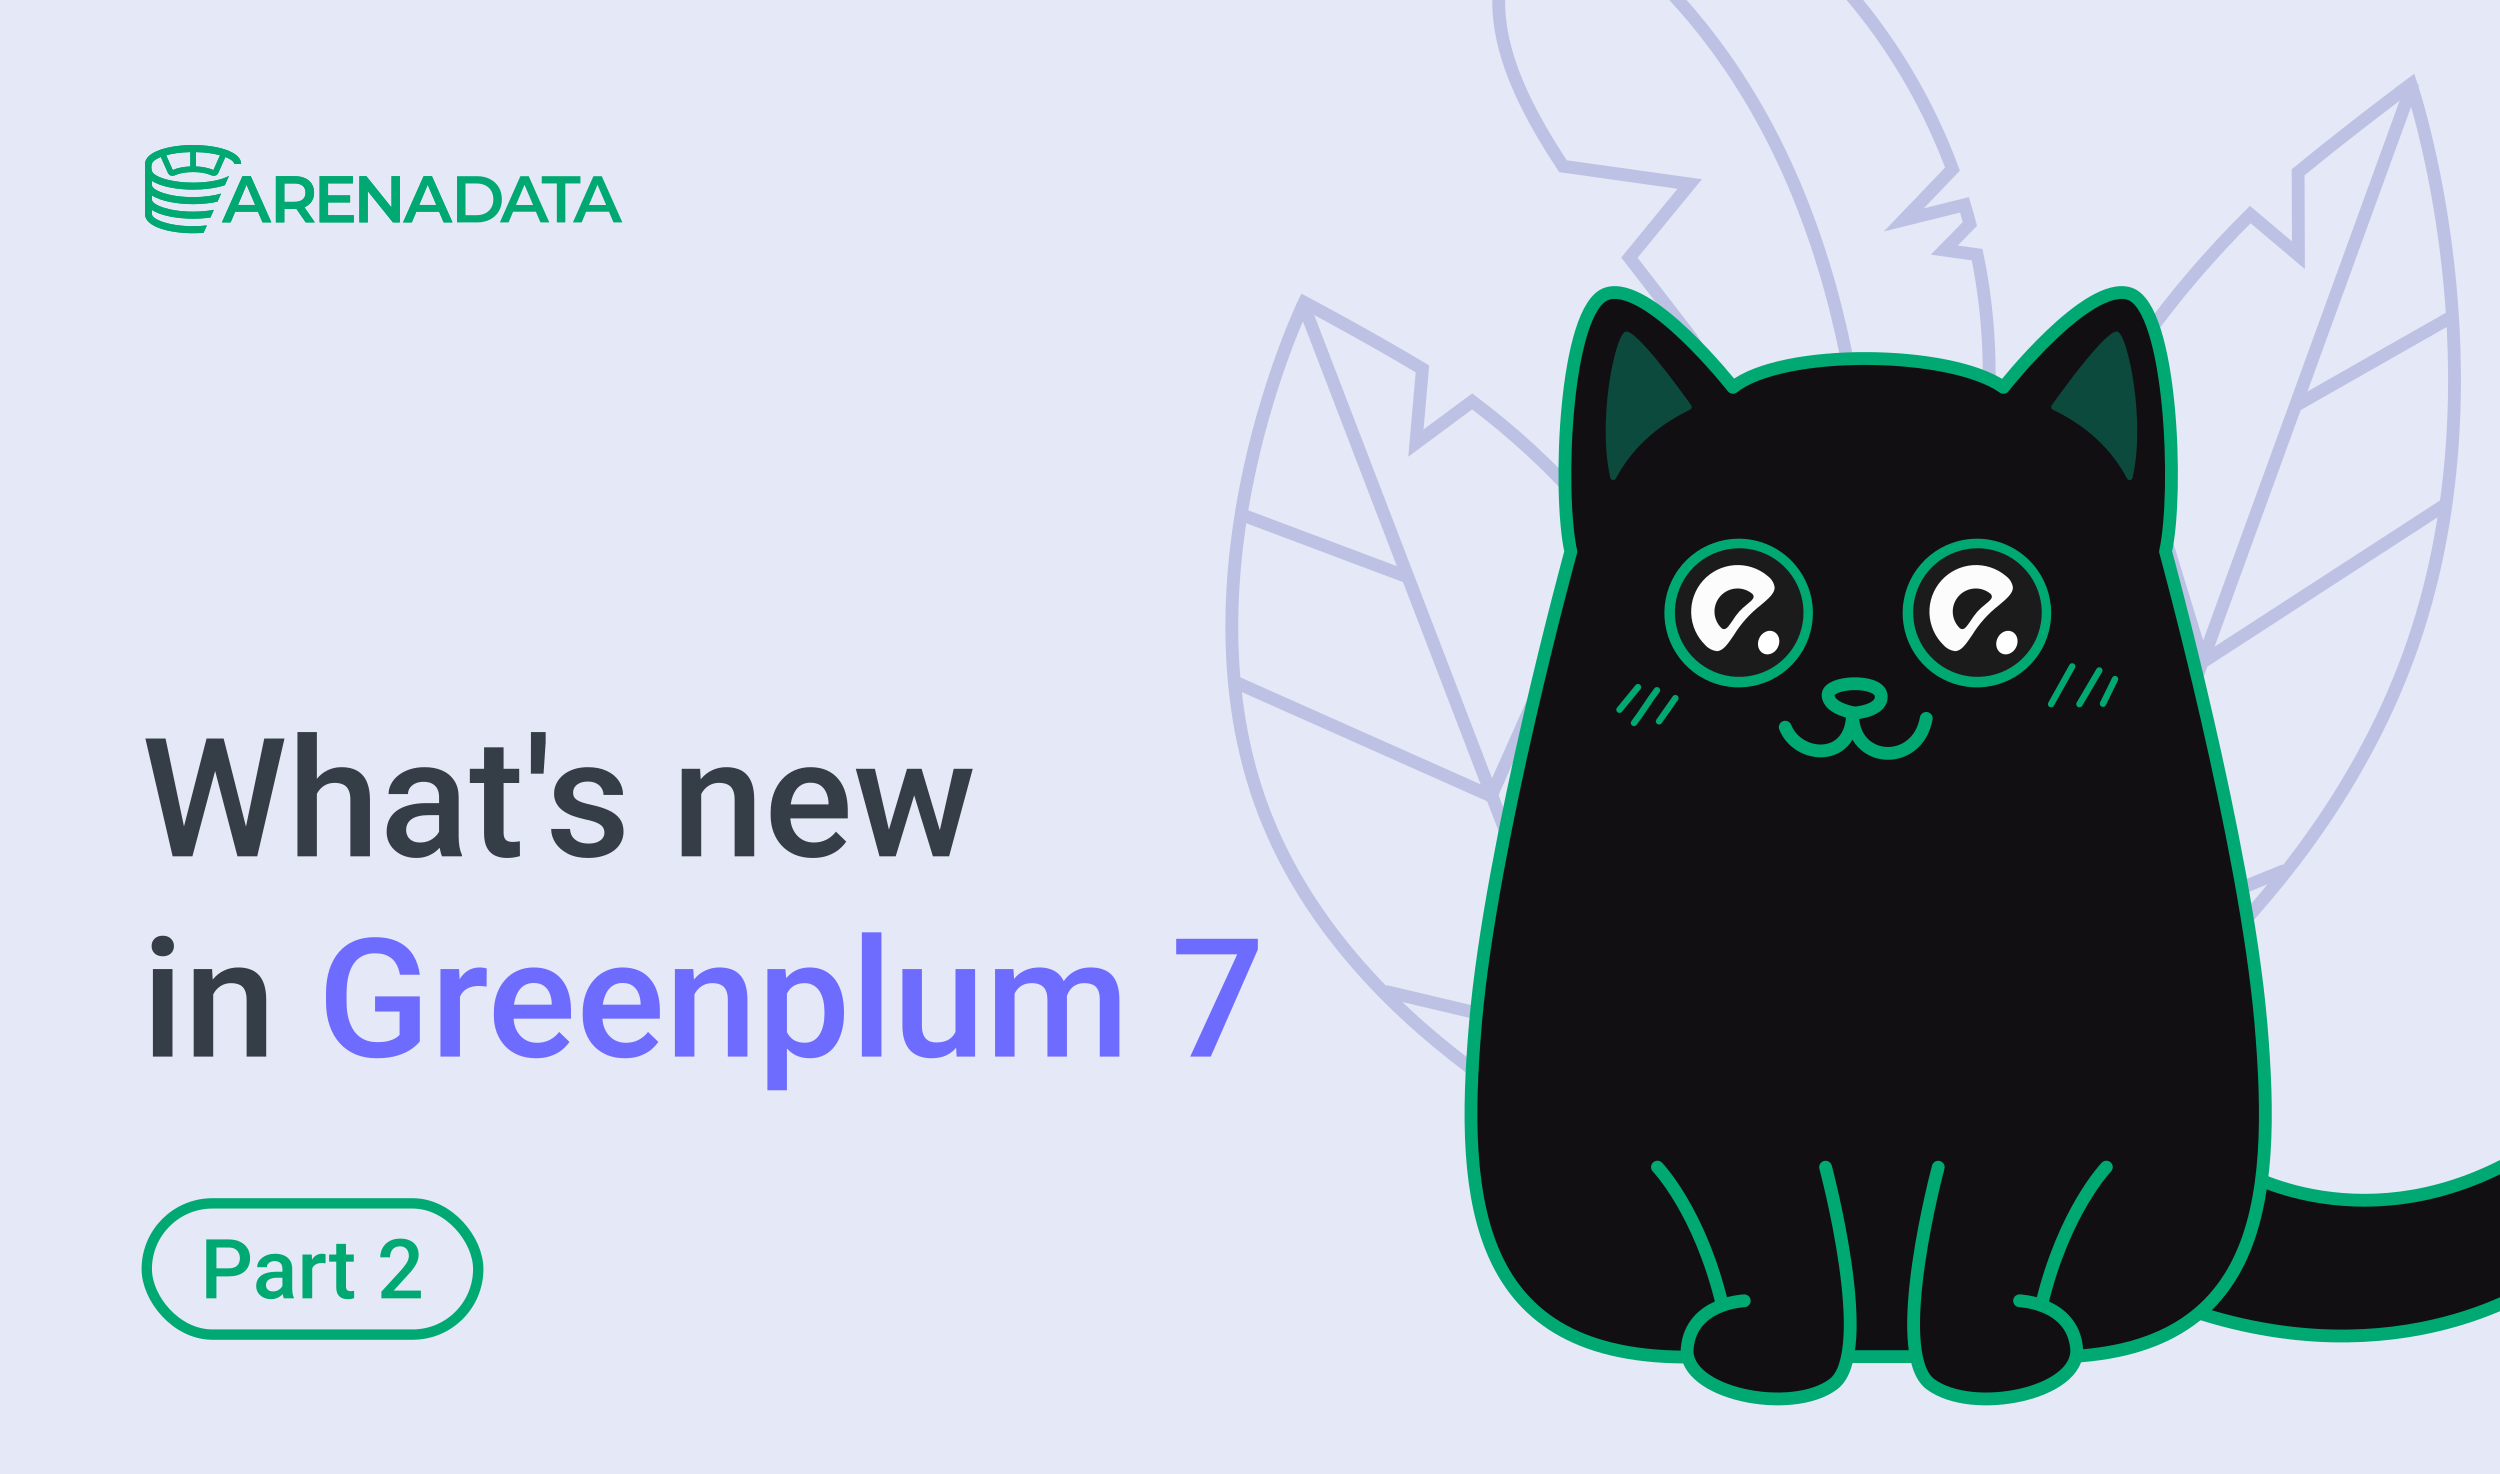 <svg width="724" height="427" viewBox="0 0 724 427" fill="none" xmlns="http://www.w3.org/2000/svg">
<rect x="0" y="0" width="724" height="427" fill="#333333" stroke="none"/>
<g clip-path="url(#clip0_1735_244478)">
<rect width="724" height="427" fill="#E5E8F6"/>
<path d="M591.818 316.696C591.818 316.696 563.038 232.113 592.419 151.39C606.119 113.752 630.043 83.598 651.679 62.132L665.62 73.922L665.535 49.91C680.325 37.713 698.215 24.372 698.215 24.372C698.215 24.372 726.994 108.955 697.613 189.678C668.233 270.401 591.818 316.696 591.818 316.696Z" fill="#E5E8F6" stroke="#BDC1E3" stroke-width="3.713" stroke-miterlimit="10"/>
<path d="M698.792 24L593.335 313.742" stroke="#BDC1E3" stroke-width="3.713" stroke-miterlimit="10"/>
<path d="M708.742 145.766L637.988 191.663L613.288 111.023" stroke="#BDC1E3" stroke-width="3.713" stroke-miterlimit="10"/>
<path d="M595.212 141.294L622.431 230.162" stroke="#BDC1E3" stroke-width="3.713" stroke-miterlimit="10"/>
<path d="M661.675 252.047L607.809 273.969L578.918 224.85" stroke="#BDC1E3" stroke-width="3.713" stroke-miterlimit="10"/>
<path d="M709.283 92.156L664.768 117.481" stroke="#BDC1E3" stroke-width="3.713" stroke-miterlimit="10"/>
<path d="M473.552 337.239C473.552 337.239 511.646 258.492 485.182 189.551C472.843 157.406 448.647 133.068 426.334 116.245L410.052 128.307L411.931 106.835C396.495 97.549 377.717 87.579 377.717 87.579C377.717 87.579 339.622 166.326 366.087 235.267C392.551 304.209 473.552 337.239 473.552 337.239Z" fill="#E5E8F6" stroke="#BDC1E3" stroke-width="3.713" stroke-miterlimit="10"/>
<path d="M377.106 87.312L472.095 334.767" stroke="#BDC1E3" stroke-width="3.713" stroke-miterlimit="10"/>
<path d="M357.054 197.242L431.83 230.535L465.122 155.759" stroke="#BDC1E3" stroke-width="3.713" stroke-miterlimit="10"/>
<path d="M482.847 180.829L446.158 263.235" stroke="#BDC1E3" stroke-width="3.713" stroke-miterlimit="10"/>
<path d="M401.162 287.094L459.057 300.802L494.638 253.742" stroke="#BDC1E3" stroke-width="3.713" stroke-miterlimit="10"/>
<path d="M360.444 149.375L407.753 167.147" stroke="#BDC1E3" stroke-width="3.713" stroke-miterlimit="10"/>
<path d="M572.576 73.758L563.062 72.421L570.48 64.856C569.991 62.988 569.464 61.139 568.915 59.31L551.346 63.677L565.443 48.968C539.66 -20.333 473.942 -58.872 447.904 -31.44C424.958 -7.255 433.228 18.746 452.642 48.135L489.338 53.292L471.869 74.615C477.081 81.398 482.536 88.361 488.041 95.52C526.505 145.528 510.348 292.22 510.348 292.22L538.339 296.154C538.339 296.154 564.829 236.527 575.315 123.837C576.893 107.1 575.97 90.222 572.576 73.758Z" fill="#E5E8F6" stroke="#BDC1E3" stroke-width="3.713" stroke-miterlimit="10"/>
<path d="M526.969 294.548C526.969 294.548 591.632 56.373 447.903 -31.438" stroke="#BDC1E3" stroke-width="3.713" stroke-miterlimit="10"/>
<path d="M649.877 339.463C649.877 339.463 689.156 362.641 736.413 330.758V371.033C736.413 371.033 695.456 400.831 632.454 378.794L649.877 339.463Z" fill="#110F12" stroke="#00A872" stroke-width="3.713" stroke-linecap="round" stroke-linejoin="round"/>
<path d="M654.762 296.431C650.272 244.141 627.141 159.737 627.141 159.737C630.938 142.418 628.868 89.182 616.784 85.089C604.7 80.996 580.189 112.177 580.189 112.177C564.772 101.279 516.104 100.806 501.862 112.177C501.862 112.177 477.351 80.996 465.267 85.089C453.183 89.182 451.113 142.412 454.91 159.737C454.91 159.737 431.779 244.147 427.288 296.431C422.798 348.714 426.675 395.715 493.998 392.88H588.052C655.372 395.715 659.249 348.714 654.762 296.431Z" fill="#110F12" stroke="#00A872" stroke-width="3.713" stroke-linecap="round" stroke-linejoin="round"/>
<path d="M537.119 206.494C537.119 206.494 529.532 205.357 529.415 201.305C529.298 197.254 543.997 196.573 544.754 201.258C545.511 205.944 537.119 206.494 537.119 206.494Z" stroke="#00A872" stroke-width="3.713" stroke-linecap="round" stroke-linejoin="round"/>
<path d="M517 210.596C520.713 219.878 536.26 220.806 536.492 206.883C536.492 221.27 555.288 222.198 557.841 208.043" stroke="#00A872" stroke-width="3.713" stroke-linecap="round" stroke-linejoin="round"/>
<path d="M480 338C480 338 492.304 350.745 498.806 378.031" stroke="#00A872" stroke-width="3.713" stroke-linecap="round" stroke-linejoin="round"/>
<path d="M505.134 376.712C505.134 376.712 489.842 377.239 488.613 390.436C487.383 403.633 518.842 409.969 530.969 400.833C543.095 391.697 528.684 338.016 528.684 338.016" fill="#110F12"/>
<path d="M505.134 376.712C505.134 376.712 489.842 377.239 488.613 390.436C487.383 403.633 518.842 409.969 530.969 400.833C543.095 391.697 528.684 338.016 528.684 338.016" stroke="#00A872" stroke-width="3.713" stroke-linecap="round" stroke-linejoin="round"/>
<path d="M610 338C610 338 597.696 350.745 591.194 378.031Z" fill="#110F12"/>
<path d="M610 338C610 338 597.696 350.745 591.194 378.031" stroke="#00A872" stroke-width="3.713" stroke-linecap="round" stroke-linejoin="round"/>
<path d="M584.866 376.712C584.866 376.712 600.158 377.239 601.387 390.436C602.617 403.633 571.158 409.969 559.031 400.833C546.905 391.697 561.316 338.016 561.316 338.016" fill="#110F12"/>
<path d="M584.866 376.712C584.866 376.712 600.158 377.239 601.387 390.436C602.617 403.633 571.158 409.969 559.031 400.833C546.905 391.697 561.316 338.016 561.316 338.016" stroke="#00A872" stroke-width="3.713" stroke-linecap="round" stroke-linejoin="round"/>
<path d="M503.522 156C498.545 155.997 493.722 157.722 489.873 160.881C486.025 164.039 483.389 168.436 482.416 173.322C481.442 178.208 482.191 183.281 484.534 187.676C486.878 192.071 490.671 195.517 495.267 197.426C499.864 199.335 504.98 199.59 509.742 198.146C514.505 196.702 518.621 193.65 521.388 189.508C524.155 185.367 525.402 180.394 524.917 175.435C524.432 170.477 522.244 165.84 518.727 162.315C516.731 160.315 514.361 158.727 511.752 157.643C509.143 156.56 506.346 156.001 503.522 156Z" fill="#00A872"/>
<path d="M503.698 158.781C499.389 158.775 495.211 160.263 491.876 162.992C488.542 165.721 486.256 169.522 485.41 173.747C484.564 177.972 485.21 182.36 487.237 186.163C489.263 189.965 492.546 192.947 496.525 194.6C500.505 196.254 504.934 196.476 509.059 195.229C513.183 193.982 516.748 191.343 519.145 187.762C521.542 184.181 522.623 179.88 522.204 175.591C521.784 171.303 519.891 167.292 516.846 164.244C513.36 160.752 508.631 158.788 503.698 158.781Z" fill="#1B1B1B"/>
<path d="M513.287 168.299C512.938 167.716 512.47 167.213 511.914 166.823H511.941C509.265 164.563 505.817 163.433 502.325 163.672C498.832 163.911 495.57 165.501 493.227 168.105C490.884 170.709 489.645 174.123 489.77 177.625C489.896 181.128 491.378 184.444 493.901 186.872C494.75 187.818 495.913 188.421 497.174 188.569C498.993 188.569 500.347 186.53 502.112 183.951C504.155 180.618 506.784 177.684 509.874 175.291C512.145 173.38 513.894 171.884 513.944 170.207C513.863 169.531 513.639 168.881 513.287 168.299ZM506.075 174.922C505.205 175.596 504.39 176.338 503.64 177.143C502.913 177.995 502.25 178.899 501.656 179.849C500.752 181.14 500.109 182.197 499.271 182.197C498.967 182.187 498.679 182.057 498.471 181.835C497.262 180.625 496.563 178.997 496.517 177.287C496.471 175.576 497.082 173.913 498.224 172.64C499.366 171.367 500.952 170.582 502.656 170.445C504.36 170.308 506.051 170.83 507.381 171.904C507.522 172.009 507.637 172.145 507.717 172.301C507.797 172.458 507.841 172.63 507.844 172.806C507.844 173.477 507.083 174.091 506.065 174.916L506.075 174.922Z" fill="#FCFCFD"/>
<ellipse cx="512.198" cy="186.096" rx="3.5" ry="3" transform="rotate(-65 512.198 186.096)" fill="white"/>
<path d="M572.522 156C567.545 155.997 562.722 157.722 558.873 160.881C555.025 164.039 552.389 168.436 551.416 173.322C550.442 178.208 551.191 183.281 553.534 187.676C555.878 192.071 559.671 195.517 564.267 197.426C568.864 199.335 573.98 199.59 578.742 198.146C583.505 196.702 587.621 193.65 590.388 189.508C593.155 185.367 594.402 180.394 593.917 175.435C593.432 170.477 591.244 165.84 587.727 162.315C585.731 160.315 583.361 158.727 580.752 157.643C578.143 156.56 575.346 156.001 572.522 156Z" fill="#00A872"/>
<path d="M572.698 158.781C568.389 158.775 564.211 160.263 560.876 162.992C557.542 165.721 555.256 169.522 554.41 173.747C553.564 177.972 554.21 182.36 556.237 186.163C558.263 189.965 561.546 192.947 565.525 194.6C569.505 196.254 573.934 196.476 578.059 195.229C582.183 193.982 585.748 191.343 588.145 187.762C590.542 184.181 591.623 179.88 591.204 175.591C590.784 171.303 588.891 167.292 585.846 164.244C582.36 160.752 577.631 158.788 572.698 158.781Z" fill="#1B1B1B"/>
<path d="M582.287 168.299C581.938 167.716 581.47 167.213 580.914 166.823H580.941C578.265 164.563 574.817 163.433 571.325 163.672C567.832 163.911 564.57 165.501 562.227 168.105C559.884 170.709 558.645 174.123 558.77 177.625C558.896 181.128 560.378 184.444 562.901 186.872C563.75 187.818 564.913 188.421 566.174 188.569C567.993 188.569 569.347 186.53 571.112 183.951C573.155 180.618 575.784 177.684 578.874 175.291C581.145 173.38 582.894 171.884 582.944 170.207C582.863 169.531 582.639 168.881 582.287 168.299ZM575.075 174.922C574.205 175.596 573.39 176.338 572.64 177.143C571.913 177.995 571.25 178.899 570.656 179.849C569.752 181.14 569.109 182.197 568.271 182.197C567.967 182.187 567.679 182.057 567.471 181.835C566.262 180.625 565.563 178.997 565.517 177.287C565.471 175.576 566.082 173.913 567.224 172.64C568.366 171.367 569.952 170.582 571.656 170.445C573.36 170.308 575.051 170.83 576.381 171.904C576.522 172.009 576.637 172.145 576.717 172.301C576.797 172.458 576.841 172.63 576.844 172.806C576.844 173.477 576.083 174.091 575.065 174.916L575.075 174.922Z" fill="#FCFCFD"/>
<ellipse cx="581.198" cy="186.096" rx="3.5" ry="3" transform="rotate(-65 581.198 186.096)" fill="white"/>
<path d="M489.431 118.653C489.545 118.599 489.646 118.52 489.727 118.422C489.808 118.325 489.866 118.21 489.898 118.088C489.93 117.965 489.935 117.837 489.912 117.712C489.889 117.587 489.839 117.469 489.766 117.366C486.767 113.15 473.401 94.647 470.611 96.079C467.596 97.618 462.571 122.027 466.357 138.371C466.397 138.542 466.488 138.697 466.619 138.815C466.749 138.933 466.913 139.008 467.087 139.031C467.261 139.053 467.438 139.022 467.595 138.941C467.751 138.86 467.879 138.734 467.961 138.578C472.259 130.486 479.063 123.657 489.431 118.653Z" fill="#00D2A0" fill-opacity="0.3"/>
<path d="M594.516 118.653C594.401 118.599 594.3 118.52 594.219 118.422C594.139 118.325 594.08 118.21 594.048 118.088C594.016 117.965 594.012 117.837 594.035 117.712C594.057 117.587 594.107 117.469 594.181 117.366C597.179 113.15 610.545 94.647 613.335 96.079C616.35 97.618 621.375 122.027 617.59 138.371C617.549 138.542 617.458 138.697 617.327 138.815C617.197 138.933 617.034 139.008 616.859 139.031C616.685 139.053 616.508 139.022 616.352 138.941C616.195 138.86 616.068 138.734 615.985 138.578C611.687 130.486 604.884 123.657 594.516 118.653Z" fill="#00D2A0" fill-opacity="0.3"/>
<path d="M600.103 193L594 203.917" stroke="#00A872" stroke-width="1.856" stroke-linecap="round" stroke-linejoin="round"/>
<path d="M607.952 194.164L602.204 203.914" stroke="#00A872" stroke-width="1.856" stroke-linecap="round" stroke-linejoin="round"/>
<path d="M612.511 196.672L609.031 203.785" stroke="#00A872" stroke-width="1.856" stroke-linecap="round" stroke-linejoin="round"/>
<path d="M474.36 199L469 205.53" stroke="#00A872" stroke-width="1.856" stroke-linecap="round" stroke-linejoin="round"/>
<path d="M479.848 199.904C477.583 202.817 475.475 206.453 473.213 209.366" stroke="#00A872" stroke-width="1.856" stroke-linecap="round" stroke-linejoin="round"/>
<path d="M485.193 202.18L480.47 208.887" stroke="#00A872" stroke-width="1.856" stroke-linecap="round" stroke-linejoin="round"/>
<path d="M53.023 240.336L59.82 213.875H63.383L62.984 220.695L55.719 248H52.016L53.023 240.336ZM47.938 213.875L53.445 240.125L53.938 248H50L42.102 213.875H47.938ZM71.094 240.055L76.531 213.875H82.391L74.492 248H70.555L71.094 240.055ZM64.766 213.875L71.492 240.406L72.477 248H68.773L61.625 220.695L61.25 213.875H64.766ZM91.766 212V248H86.141V212H91.766ZM90.781 234.383L88.953 234.359C88.969 232.609 89.211 230.992 89.68 229.508C90.164 228.023 90.836 226.734 91.695 225.641C92.57 224.531 93.617 223.68 94.836 223.086C96.055 222.477 97.406 222.172 98.891 222.172C100.141 222.172 101.266 222.344 102.266 222.688C103.281 223.031 104.156 223.586 104.891 224.352C105.625 225.102 106.18 226.086 106.555 227.305C106.945 228.508 107.141 229.977 107.141 231.711V248H101.469V231.664C101.469 230.445 101.289 229.477 100.93 228.758C100.586 228.039 100.078 227.523 99.406 227.211C98.734 226.883 97.914 226.719 96.945 226.719C95.93 226.719 95.031 226.922 94.25 227.328C93.484 227.734 92.844 228.289 92.328 228.992C91.812 229.695 91.422 230.508 91.156 231.43C90.906 232.352 90.781 233.336 90.781 234.383ZM127.156 242.914V230.82C127.156 229.914 126.992 229.133 126.664 228.477C126.336 227.82 125.836 227.312 125.164 226.953C124.508 226.594 123.68 226.414 122.68 226.414C121.758 226.414 120.961 226.57 120.289 226.883C119.617 227.195 119.094 227.617 118.719 228.148C118.344 228.68 118.156 229.281 118.156 229.953H112.531C112.531 228.953 112.773 227.984 113.258 227.047C113.742 226.109 114.445 225.273 115.367 224.539C116.289 223.805 117.391 223.227 118.672 222.805C119.953 222.383 121.391 222.172 122.984 222.172C124.891 222.172 126.578 222.492 128.047 223.133C129.531 223.773 130.695 224.742 131.539 226.039C132.398 227.32 132.828 228.93 132.828 230.867V242.141C132.828 243.297 132.906 244.336 133.062 245.258C133.234 246.164 133.477 246.953 133.789 247.625V248H128C127.734 247.391 127.523 246.617 127.367 245.68C127.227 244.727 127.156 243.805 127.156 242.914ZM127.977 232.578L128.023 236.07H123.969C122.922 236.07 122 236.172 121.203 236.375C120.406 236.562 119.742 236.844 119.211 237.219C118.68 237.594 118.281 238.047 118.016 238.578C117.75 239.109 117.617 239.711 117.617 240.383C117.617 241.055 117.773 241.672 118.086 242.234C118.398 242.781 118.852 243.211 119.445 243.523C120.055 243.836 120.789 243.992 121.648 243.992C122.805 243.992 123.812 243.758 124.672 243.289C125.547 242.805 126.234 242.219 126.734 241.531C127.234 240.828 127.5 240.164 127.531 239.539L129.359 242.047C129.172 242.688 128.852 243.375 128.398 244.109C127.945 244.844 127.352 245.547 126.617 246.219C125.898 246.875 125.031 247.414 124.016 247.836C123.016 248.258 121.859 248.469 120.547 248.469C118.891 248.469 117.414 248.141 116.117 247.484C114.82 246.812 113.805 245.914 113.07 244.789C112.336 243.648 111.969 242.359 111.969 240.922C111.969 239.578 112.219 238.391 112.719 237.359C113.234 236.312 113.984 235.438 114.969 234.734C115.969 234.031 117.188 233.5 118.625 233.141C120.062 232.766 121.703 232.578 123.547 232.578H127.977ZM150.359 222.641V226.766H136.062V222.641H150.359ZM140.188 216.43H145.836V240.992C145.836 241.773 145.945 242.375 146.164 242.797C146.398 243.203 146.719 243.477 147.125 243.617C147.531 243.758 148.008 243.828 148.555 243.828C148.945 243.828 149.32 243.805 149.68 243.758C150.039 243.711 150.328 243.664 150.547 243.617L150.57 247.93C150.102 248.07 149.555 248.195 148.93 248.305C148.32 248.414 147.617 248.469 146.82 248.469C145.523 248.469 144.375 248.242 143.375 247.789C142.375 247.32 141.594 246.562 141.031 245.516C140.469 244.469 140.188 243.078 140.188 241.344V216.43ZM158.023 212V215.023L157.414 224.047H153.734L153.758 215.398V212H158.023ZM175.039 241.133C175.039 240.57 174.898 240.062 174.617 239.609C174.336 239.141 173.797 238.719 173 238.344C172.219 237.969 171.062 237.625 169.531 237.312C168.188 237.016 166.953 236.664 165.828 236.258C164.719 235.836 163.766 235.328 162.969 234.734C162.172 234.141 161.555 233.438 161.117 232.625C160.68 231.812 160.461 230.875 160.461 229.812C160.461 228.781 160.688 227.805 161.141 226.883C161.594 225.961 162.242 225.148 163.086 224.445C163.93 223.742 164.953 223.188 166.156 222.781C167.375 222.375 168.734 222.172 170.234 222.172C172.359 222.172 174.18 222.531 175.695 223.25C177.227 223.953 178.398 224.914 179.211 226.133C180.023 227.336 180.43 228.695 180.43 230.211H174.781C174.781 229.539 174.609 228.914 174.266 228.336C173.938 227.742 173.438 227.266 172.766 226.906C172.094 226.531 171.25 226.344 170.234 226.344C169.266 226.344 168.461 226.5 167.82 226.812C167.195 227.109 166.727 227.5 166.414 227.984C166.117 228.469 165.969 229 165.969 229.578C165.969 230 166.047 230.383 166.203 230.727C166.375 231.055 166.656 231.359 167.047 231.641C167.438 231.906 167.969 232.156 168.641 232.391C169.328 232.625 170.188 232.852 171.219 233.07C173.156 233.477 174.82 234 176.211 234.641C177.617 235.266 178.695 236.078 179.445 237.078C180.195 238.062 180.57 239.312 180.57 240.828C180.57 241.953 180.328 242.984 179.844 243.922C179.375 244.844 178.688 245.648 177.781 246.336C176.875 247.008 175.789 247.531 174.523 247.906C173.273 248.281 171.867 248.469 170.305 248.469C168.008 248.469 166.062 248.062 164.469 247.25C162.875 246.422 161.664 245.367 160.836 244.086C160.023 242.789 159.617 241.445 159.617 240.055H165.078C165.141 241.102 165.43 241.938 165.945 242.562C166.477 243.172 167.133 243.617 167.914 243.898C168.711 244.164 169.531 244.297 170.375 244.297C171.391 244.297 172.242 244.164 172.93 243.898C173.617 243.617 174.141 243.242 174.5 242.773C174.859 242.289 175.039 241.742 175.039 241.133ZM203.07 228.055V248H197.422V222.641H202.742L203.07 228.055ZM202.062 234.383L200.234 234.359C200.25 232.562 200.5 230.914 200.984 229.414C201.484 227.914 202.172 226.625 203.047 225.547C203.938 224.469 205 223.641 206.234 223.062C207.469 222.469 208.844 222.172 210.359 222.172C211.578 222.172 212.68 222.344 213.664 222.688C214.664 223.016 215.516 223.555 216.219 224.305C216.938 225.055 217.484 226.031 217.859 227.234C218.234 228.422 218.422 229.883 218.422 231.617V248H212.75V231.594C212.75 230.375 212.57 229.414 212.211 228.711C211.867 227.992 211.359 227.484 210.688 227.188C210.031 226.875 209.211 226.719 208.227 226.719C207.258 226.719 206.391 226.922 205.625 227.328C204.859 227.734 204.211 228.289 203.68 228.992C203.164 229.695 202.766 230.508 202.484 231.43C202.203 232.352 202.062 233.336 202.062 234.383ZM235.367 248.469C233.492 248.469 231.797 248.164 230.281 247.555C228.781 246.93 227.5 246.062 226.438 244.953C225.391 243.844 224.586 242.539 224.023 241.039C223.461 239.539 223.18 237.922 223.18 236.188V235.25C223.18 233.266 223.469 231.469 224.047 229.859C224.625 228.25 225.43 226.875 226.461 225.734C227.492 224.578 228.711 223.695 230.117 223.086C231.523 222.477 233.047 222.172 234.688 222.172C236.5 222.172 238.086 222.477 239.445 223.086C240.805 223.695 241.93 224.555 242.82 225.664C243.727 226.758 244.398 228.062 244.836 229.578C245.289 231.094 245.516 232.766 245.516 234.594V237.008H225.922V232.953H239.938V232.508C239.906 231.492 239.703 230.539 239.328 229.648C238.969 228.758 238.414 228.039 237.664 227.492C236.914 226.945 235.914 226.672 234.664 226.672C233.727 226.672 232.891 226.875 232.156 227.281C231.438 227.672 230.836 228.242 230.352 228.992C229.867 229.742 229.492 230.648 229.227 231.711C228.977 232.758 228.852 233.938 228.852 235.25V236.188C228.852 237.297 229 238.328 229.297 239.281C229.609 240.219 230.062 241.039 230.656 241.742C231.25 242.445 231.969 243 232.812 243.406C233.656 243.797 234.617 243.992 235.695 243.992C237.055 243.992 238.266 243.719 239.328 243.172C240.391 242.625 241.312 241.852 242.094 240.852L245.07 243.734C244.523 244.531 243.812 245.297 242.938 246.031C242.062 246.75 240.992 247.336 239.727 247.789C238.477 248.242 237.023 248.469 235.367 248.469ZM256.812 242.375L262.672 222.641H266.281L265.297 228.547L259.391 248H256.156L256.812 242.375ZM253.367 222.641L257.938 242.469L258.312 248H254.703L247.836 222.641H253.367ZM271.766 242.234L276.195 222.641H281.703L274.859 248H271.25L271.766 242.234ZM266.891 222.641L272.68 242.141L273.406 248H270.172L264.195 228.523L263.211 222.641H266.891ZM49.953 280.641V306H44.281V280.641H49.953ZM43.906 273.984C43.906 273.125 44.188 272.414 44.75 271.852C45.328 271.273 46.125 270.984 47.141 270.984C48.141 270.984 48.93 271.273 49.508 271.852C50.086 272.414 50.375 273.125 50.375 273.984C50.375 274.828 50.086 275.531 49.508 276.094C48.93 276.656 48.141 276.938 47.141 276.938C46.125 276.938 45.328 276.656 44.75 276.094C44.188 275.531 43.906 274.828 43.906 273.984ZM61.742 286.055V306H56.094V280.641H61.414L61.742 286.055ZM60.734 292.383L58.906 292.359C58.922 290.562 59.172 288.914 59.656 287.414C60.156 285.914 60.844 284.625 61.719 283.547C62.609 282.469 63.672 281.641 64.906 281.062C66.141 280.469 67.516 280.172 69.031 280.172C70.25 280.172 71.352 280.344 72.336 280.688C73.336 281.016 74.188 281.555 74.891 282.305C75.609 283.055 76.156 284.031 76.531 285.234C76.906 286.422 77.094 287.883 77.094 289.617V306H71.422V289.594C71.422 288.375 71.242 287.414 70.883 286.711C70.539 285.992 70.031 285.484 69.359 285.188C68.703 284.875 67.883 284.719 66.898 284.719C65.93 284.719 65.062 284.922 64.297 285.328C63.531 285.734 62.883 286.289 62.352 286.992C61.836 287.695 61.438 288.508 61.156 289.43C60.875 290.352 60.734 291.336 60.734 292.383Z" fill="#353E47"/>
<path d="M121.578 288.562V301.594C121.094 302.234 120.336 302.938 119.305 303.703C118.289 304.453 116.938 305.102 115.25 305.648C113.562 306.195 111.461 306.469 108.945 306.469C106.805 306.469 104.844 306.109 103.062 305.391C101.281 304.656 99.742 303.586 98.445 302.18C97.164 300.773 96.172 299.062 95.469 297.047C94.766 295.016 94.414 292.703 94.414 290.109V287.742C94.414 285.164 94.734 282.867 95.375 280.852C96.031 278.82 96.969 277.102 98.188 275.695C99.406 274.289 100.875 273.227 102.594 272.508C104.328 271.773 106.289 271.406 108.477 271.406C111.273 271.406 113.586 271.875 115.414 272.812C117.258 273.734 118.68 275.016 119.68 276.656C120.68 278.297 121.312 280.172 121.578 282.281H115.812C115.625 281.094 115.258 280.031 114.711 279.094C114.18 278.156 113.414 277.422 112.414 276.891C111.43 276.344 110.148 276.07 108.57 276.07C107.211 276.07 106.016 276.328 104.984 276.844C103.953 277.359 103.094 278.117 102.406 279.117C101.734 280.117 101.227 281.336 100.883 282.773C100.539 284.211 100.367 285.852 100.367 287.695V290.109C100.367 291.984 100.562 293.648 100.953 295.102C101.359 296.555 101.938 297.781 102.688 298.781C103.453 299.781 104.383 300.539 105.477 301.055C106.57 301.555 107.805 301.805 109.18 301.805C110.523 301.805 111.625 301.695 112.484 301.477C113.344 301.242 114.023 300.969 114.523 300.656C115.039 300.328 115.438 300.016 115.719 299.719V292.945H108.617V288.562H121.578ZM133.203 285.469V306H127.555V280.641H132.945L133.203 285.469ZM140.961 280.477L140.914 285.727C140.57 285.664 140.195 285.617 139.789 285.586C139.398 285.555 139.008 285.539 138.617 285.539C137.648 285.539 136.797 285.68 136.062 285.961C135.328 286.227 134.711 286.617 134.211 287.133C133.727 287.633 133.352 288.242 133.086 288.961C132.82 289.68 132.664 290.484 132.617 291.375L131.328 291.469C131.328 289.875 131.484 288.398 131.797 287.039C132.109 285.68 132.578 284.484 133.203 283.453C133.844 282.422 134.641 281.617 135.594 281.039C136.562 280.461 137.68 280.172 138.945 280.172C139.289 280.172 139.656 280.203 140.047 280.266C140.453 280.328 140.758 280.398 140.961 280.477ZM155.211 306.469C153.336 306.469 151.641 306.164 150.125 305.555C148.625 304.93 147.344 304.062 146.281 302.953C145.234 301.844 144.43 300.539 143.867 299.039C143.305 297.539 143.023 295.922 143.023 294.188V293.25C143.023 291.266 143.312 289.469 143.891 287.859C144.469 286.25 145.273 284.875 146.305 283.734C147.336 282.578 148.555 281.695 149.961 281.086C151.367 280.477 152.891 280.172 154.531 280.172C156.344 280.172 157.93 280.477 159.289 281.086C160.648 281.695 161.773 282.555 162.664 283.664C163.57 284.758 164.242 286.062 164.68 287.578C165.133 289.094 165.359 290.766 165.359 292.594V295.008H145.766V290.953H159.781V290.508C159.75 289.492 159.547 288.539 159.172 287.648C158.812 286.758 158.258 286.039 157.508 285.492C156.758 284.945 155.758 284.672 154.508 284.672C153.57 284.672 152.734 284.875 152 285.281C151.281 285.672 150.68 286.242 150.195 286.992C149.711 287.742 149.336 288.648 149.07 289.711C148.82 290.758 148.695 291.938 148.695 293.25V294.188C148.695 295.297 148.844 296.328 149.141 297.281C149.453 298.219 149.906 299.039 150.5 299.742C151.094 300.445 151.812 301 152.656 301.406C153.5 301.797 154.461 301.992 155.539 301.992C156.898 301.992 158.109 301.719 159.172 301.172C160.234 300.625 161.156 299.852 161.938 298.852L164.914 301.734C164.367 302.531 163.656 303.297 162.781 304.031C161.906 304.75 160.836 305.336 159.57 305.789C158.32 306.242 156.867 306.469 155.211 306.469ZM180.945 306.469C179.07 306.469 177.375 306.164 175.859 305.555C174.359 304.93 173.078 304.062 172.016 302.953C170.969 301.844 170.164 300.539 169.602 299.039C169.039 297.539 168.758 295.922 168.758 294.188V293.25C168.758 291.266 169.047 289.469 169.625 287.859C170.203 286.25 171.008 284.875 172.039 283.734C173.07 282.578 174.289 281.695 175.695 281.086C177.102 280.477 178.625 280.172 180.266 280.172C182.078 280.172 183.664 280.477 185.023 281.086C186.383 281.695 187.508 282.555 188.398 283.664C189.305 284.758 189.977 286.062 190.414 287.578C190.867 289.094 191.094 290.766 191.094 292.594V295.008H171.5V290.953H185.516V290.508C185.484 289.492 185.281 288.539 184.906 287.648C184.547 286.758 183.992 286.039 183.242 285.492C182.492 284.945 181.492 284.672 180.242 284.672C179.305 284.672 178.469 284.875 177.734 285.281C177.016 285.672 176.414 286.242 175.93 286.992C175.445 287.742 175.07 288.648 174.805 289.711C174.555 290.758 174.43 291.938 174.43 293.25V294.188C174.43 295.297 174.578 296.328 174.875 297.281C175.188 298.219 175.641 299.039 176.234 299.742C176.828 300.445 177.547 301 178.391 301.406C179.234 301.797 180.195 301.992 181.273 301.992C182.633 301.992 183.844 301.719 184.906 301.172C185.969 300.625 186.891 299.852 187.672 298.852L190.648 301.734C190.102 302.531 189.391 303.297 188.516 304.031C187.641 304.75 186.57 305.336 185.305 305.789C184.055 306.242 182.602 306.469 180.945 306.469ZM201.102 286.055V306H195.453V280.641H200.773L201.102 286.055ZM200.094 292.383L198.266 292.359C198.281 290.562 198.531 288.914 199.016 287.414C199.516 285.914 200.203 284.625 201.078 283.547C201.969 282.469 203.031 281.641 204.266 281.062C205.5 280.469 206.875 280.172 208.391 280.172C209.609 280.172 210.711 280.344 211.695 280.688C212.695 281.016 213.547 281.555 214.25 282.305C214.969 283.055 215.516 284.031 215.891 285.234C216.266 286.422 216.453 287.883 216.453 289.617V306H210.781V289.594C210.781 288.375 210.602 287.414 210.242 286.711C209.898 285.992 209.391 285.484 208.719 285.188C208.062 284.875 207.242 284.719 206.258 284.719C205.289 284.719 204.422 284.922 203.656 285.328C202.891 285.734 202.242 286.289 201.711 286.992C201.195 287.695 200.797 288.508 200.516 289.43C200.234 290.352 200.094 291.336 200.094 292.383ZM227.891 285.516V315.75H222.242V280.641H227.445L227.891 285.516ZM244.414 293.086V293.578C244.414 295.422 244.195 297.133 243.758 298.711C243.336 300.273 242.703 301.641 241.859 302.812C241.031 303.969 240.008 304.867 238.789 305.508C237.57 306.148 236.164 306.469 234.57 306.469C232.992 306.469 231.609 306.18 230.422 305.602C229.25 305.008 228.258 304.172 227.445 303.094C226.633 302.016 225.977 300.75 225.477 299.297C224.992 297.828 224.648 296.219 224.445 294.469V292.57C224.648 290.711 224.992 289.023 225.477 287.508C225.977 285.992 226.633 284.688 227.445 283.594C228.258 282.5 229.25 281.656 230.422 281.062C231.594 280.469 232.961 280.172 234.523 280.172C236.117 280.172 237.531 280.484 238.766 281.109C240 281.719 241.039 282.594 241.883 283.734C242.727 284.859 243.359 286.219 243.781 287.812C244.203 289.391 244.414 291.148 244.414 293.086ZM238.766 293.578V293.086C238.766 291.914 238.656 290.828 238.438 289.828C238.219 288.812 237.875 287.922 237.406 287.156C236.938 286.391 236.336 285.797 235.602 285.375C234.883 284.938 234.016 284.719 233 284.719C232 284.719 231.141 284.891 230.422 285.234C229.703 285.562 229.102 286.023 228.617 286.617C228.133 287.211 227.758 287.906 227.492 288.703C227.227 289.484 227.039 290.336 226.93 291.258V295.805C227.117 296.93 227.438 297.961 227.891 298.898C228.344 299.836 228.984 300.586 229.812 301.148C230.656 301.695 231.734 301.969 233.047 301.969C234.062 301.969 234.93 301.75 235.648 301.312C236.367 300.875 236.953 300.273 237.406 299.508C237.875 298.727 238.219 297.828 238.438 296.812C238.656 295.797 238.766 294.719 238.766 293.578ZM255.266 270V306H249.594V270H255.266ZM276.711 300.023V280.641H282.383V306H277.039L276.711 300.023ZM277.508 294.75L279.406 294.703C279.406 296.406 279.219 297.977 278.844 299.414C278.469 300.836 277.891 302.078 277.109 303.141C276.328 304.188 275.328 305.008 274.109 305.602C272.891 306.18 271.43 306.469 269.727 306.469C268.492 306.469 267.359 306.289 266.328 305.93C265.297 305.57 264.406 305.016 263.656 304.266C262.922 303.516 262.352 302.539 261.945 301.336C261.539 300.133 261.336 298.695 261.336 297.023V280.641H266.984V297.07C266.984 297.992 267.094 298.766 267.312 299.391C267.531 300 267.828 300.492 268.203 300.867C268.578 301.242 269.016 301.508 269.516 301.664C270.016 301.82 270.547 301.898 271.109 301.898C272.719 301.898 273.984 301.586 274.906 300.961C275.844 300.32 276.508 299.461 276.898 298.383C277.305 297.305 277.508 296.094 277.508 294.75ZM293.82 285.797V306H288.172V280.641H293.492L293.82 285.797ZM292.906 292.383L290.984 292.359C290.984 290.609 291.203 288.992 291.641 287.508C292.078 286.023 292.719 284.734 293.562 283.641C294.406 282.531 295.453 281.68 296.703 281.086C297.969 280.477 299.43 280.172 301.086 280.172C302.242 280.172 303.297 280.344 304.25 280.688C305.219 281.016 306.055 281.539 306.758 282.258C307.477 282.977 308.023 283.898 308.398 285.023C308.789 286.148 308.984 287.508 308.984 289.102V306H303.336V289.594C303.336 288.359 303.148 287.391 302.773 286.688C302.414 285.984 301.891 285.484 301.203 285.188C300.531 284.875 299.727 284.719 298.789 284.719C297.727 284.719 296.82 284.922 296.07 285.328C295.336 285.734 294.734 286.289 294.266 286.992C293.797 287.695 293.453 288.508 293.234 289.43C293.016 290.352 292.906 291.336 292.906 292.383ZM308.633 290.883L305.984 291.469C305.984 289.938 306.195 288.492 306.617 287.133C307.055 285.758 307.688 284.555 308.516 283.523C309.359 282.477 310.398 281.656 311.633 281.062C312.867 280.469 314.281 280.172 315.875 280.172C317.172 280.172 318.328 280.352 319.344 280.711C320.375 281.055 321.25 281.602 321.969 282.352C322.688 283.102 323.234 284.078 323.609 285.281C323.984 286.469 324.172 287.906 324.172 289.594V306H318.5V289.57C318.5 288.289 318.312 287.297 317.938 286.594C317.578 285.891 317.062 285.406 316.391 285.141C315.719 284.859 314.914 284.719 313.977 284.719C313.102 284.719 312.328 284.883 311.656 285.211C311 285.523 310.445 285.969 309.992 286.547C309.539 287.109 309.195 287.758 308.961 288.492C308.742 289.227 308.633 290.023 308.633 290.883ZM364.273 271.875V274.969L350.633 306H344.68L358.297 276.375H340.625V271.875H364.273Z" fill="#6E6BFF"/>
<rect x="42.5" y="348.5" width="96" height="38" rx="19" stroke="#00A872" stroke-width="3"/>
<path d="M66.215 369.637H61.773V367.305H66.215C66.988 367.305 67.613 367.18 68.09 366.93C68.566 366.68 68.914 366.336 69.133 365.898C69.359 365.453 69.473 364.945 69.473 364.375C69.473 363.836 69.359 363.332 69.133 362.863C68.914 362.387 68.566 362.004 68.09 361.715C67.613 361.426 66.988 361.281 66.215 361.281H62.676V376H59.734V358.938H66.215C67.535 358.938 68.656 359.172 69.578 359.641C70.508 360.102 71.215 360.742 71.699 361.562C72.184 362.375 72.426 363.305 72.426 364.352C72.426 365.453 72.184 366.398 71.699 367.188C71.215 367.977 70.508 368.582 69.578 369.004C68.656 369.426 67.535 369.637 66.215 369.637ZM81.789 373.457V367.41C81.789 366.957 81.707 366.566 81.543 366.238C81.379 365.91 81.129 365.656 80.793 365.477C80.465 365.297 80.051 365.207 79.551 365.207C79.09 365.207 78.691 365.285 78.356 365.441C78.019 365.598 77.758 365.809 77.57 366.074C77.383 366.34 77.289 366.641 77.289 366.977H74.477C74.477 366.477 74.598 365.992 74.84 365.523C75.082 365.055 75.434 364.637 75.894 364.27C76.356 363.902 76.906 363.613 77.547 363.402C78.188 363.191 78.906 363.086 79.703 363.086C80.656 363.086 81.5 363.246 82.234 363.566C82.977 363.887 83.559 364.371 83.981 365.02C84.41 365.66 84.625 366.465 84.625 367.434V373.07C84.625 373.648 84.664 374.168 84.742 374.629C84.828 375.082 84.949 375.477 85.106 375.812V376H82.211C82.078 375.695 81.973 375.309 81.894 374.84C81.824 374.363 81.789 373.902 81.789 373.457ZM82.199 368.289L82.223 370.035H80.195C79.672 370.035 79.211 370.086 78.812 370.188C78.414 370.281 78.082 370.422 77.816 370.609C77.551 370.797 77.352 371.023 77.219 371.289C77.086 371.555 77.019 371.855 77.019 372.191C77.019 372.527 77.098 372.836 77.254 373.117C77.41 373.391 77.637 373.605 77.934 373.762C78.238 373.918 78.606 373.996 79.035 373.996C79.613 373.996 80.117 373.879 80.547 373.645C80.984 373.402 81.328 373.109 81.578 372.766C81.828 372.414 81.961 372.082 81.977 371.77L82.891 373.023C82.797 373.344 82.637 373.688 82.41 374.055C82.184 374.422 81.887 374.773 81.519 375.109C81.16 375.438 80.727 375.707 80.219 375.918C79.719 376.129 79.141 376.234 78.484 376.234C77.656 376.234 76.918 376.07 76.269 375.742C75.621 375.406 75.113 374.957 74.746 374.395C74.379 373.824 74.195 373.18 74.195 372.461C74.195 371.789 74.32 371.195 74.57 370.68C74.828 370.156 75.203 369.719 75.695 369.367C76.195 369.016 76.805 368.75 77.523 368.57C78.242 368.383 79.062 368.289 79.984 368.289H82.199ZM90.414 365.734V376H87.59V363.32H90.285L90.414 365.734ZM94.293 363.238L94.269 365.863C94.098 365.832 93.91 365.809 93.707 365.793C93.512 365.777 93.316 365.77 93.121 365.77C92.637 365.77 92.211 365.84 91.844 365.98C91.477 366.113 91.168 366.309 90.918 366.566C90.676 366.816 90.488 367.121 90.356 367.48C90.223 367.84 90.144 368.242 90.121 368.688L89.477 368.734C89.477 367.938 89.555 367.199 89.711 366.52C89.867 365.84 90.102 365.242 90.414 364.727C90.734 364.211 91.133 363.809 91.609 363.52C92.094 363.23 92.652 363.086 93.285 363.086C93.457 363.086 93.641 363.102 93.836 363.133C94.039 363.164 94.191 363.199 94.293 363.238ZM102.461 363.32V365.383H95.312V363.32H102.461ZM97.375 360.215H100.199V372.496C100.199 372.887 100.254 373.188 100.363 373.398C100.48 373.602 100.641 373.738 100.844 373.809C101.047 373.879 101.285 373.914 101.559 373.914C101.754 373.914 101.941 373.902 102.121 373.879C102.301 373.855 102.445 373.832 102.555 373.809L102.566 375.965C102.332 376.035 102.059 376.098 101.746 376.152C101.441 376.207 101.09 376.234 100.691 376.234C100.043 376.234 99.469 376.121 98.969 375.895C98.469 375.66 98.078 375.281 97.797 374.758C97.516 374.234 97.375 373.539 97.375 372.672V360.215ZM121.891 373.75V376H110.453V374.066L116.008 368.008C116.617 367.32 117.098 366.727 117.449 366.227C117.801 365.727 118.047 365.277 118.188 364.879C118.336 364.473 118.41 364.078 118.41 363.695C118.41 363.156 118.309 362.684 118.105 362.277C117.91 361.863 117.621 361.539 117.238 361.305C116.855 361.062 116.391 360.941 115.844 360.941C115.211 360.941 114.68 361.078 114.25 361.352C113.82 361.625 113.496 362.004 113.277 362.488C113.059 362.965 112.949 363.512 112.949 364.129H110.125C110.125 363.137 110.352 362.23 110.805 361.41C111.258 360.582 111.914 359.926 112.773 359.441C113.633 358.949 114.668 358.703 115.879 358.703C117.02 358.703 117.988 358.895 118.785 359.277C119.582 359.66 120.188 360.203 120.602 360.906C121.023 361.609 121.234 362.441 121.234 363.402C121.234 363.934 121.148 364.461 120.977 364.984C120.805 365.508 120.559 366.031 120.238 366.555C119.926 367.07 119.555 367.59 119.125 368.113C118.695 368.629 118.223 369.152 117.707 369.684L114.016 373.75H121.891Z" fill="#00A872"/>
<path d="M74.702 61.316H68.097L66.797 64.416H64.266L70.212 51.023H72.627L78.591 64.416H76.025L74.702 61.316ZM73.893 59.366L71.402 53.513L68.929 59.366H73.893Z" fill="#00A872"/>
<path d="M88.536 64.416L85.837 60.49C85.722 60.502 85.554 60.508 85.329 60.508H82.347V64.41H79.891V51.023H85.329C86.473 51.023 87.473 51.217 88.322 51.598C89.172 51.978 89.825 52.529 90.275 53.244C90.726 53.959 90.957 54.808 90.957 55.786C90.957 56.794 90.715 57.661 90.229 58.387C89.744 59.114 89.05 59.659 88.143 60.016L91.183 64.416H88.536V64.416ZM87.652 53.818C87.097 53.361 86.288 53.127 85.219 53.127H82.353V58.464H85.219C86.288 58.464 87.097 58.229 87.652 57.766C88.207 57.304 88.484 56.642 88.484 55.786C88.478 54.937 88.201 54.275 87.652 53.818Z" fill="#00A872"/>
<path d="M102.463 62.33V64.416H92.558V51.023H102.203V53.109H95.008V56.589H101.388V58.633H95.008V62.324H102.463V62.33Z" fill="#00A872"/>
<path d="M115.806 51.023V64.416H113.789L106.502 55.347V64.416H104.069V51.023H106.092L113.379 60.092V51.023H115.806Z" fill="#00A872"/>
<path d="M127.166 61.316H120.561L119.255 64.416H116.724L122.67 51.023H125.086L131.049 64.416H128.484L127.166 61.316ZM126.357 59.366L123.867 53.513L121.393 59.366H126.357Z" fill="#00A872"/>
<path d="M132.355 51.023H138.128C139.538 51.023 140.792 51.299 141.884 51.855C142.977 52.412 143.826 53.197 144.433 54.21C145.034 55.224 145.34 56.395 145.34 57.719C145.34 59.044 145.04 60.215 144.433 61.229C143.826 62.242 142.977 63.027 141.884 63.584C140.792 64.14 139.538 64.416 138.128 64.416H132.355V51.023ZM138.019 62.312C138.989 62.312 139.839 62.125 140.578 61.75C141.312 61.375 141.879 60.836 142.277 60.145C142.676 59.448 142.873 58.645 142.873 57.725C142.873 56.806 142.676 55.997 142.277 55.306C141.879 54.609 141.312 54.076 140.578 53.701C139.845 53.326 138.989 53.138 138.019 53.138H134.811V62.324H138.019V62.312Z" fill="#00A872"/>
<path d="M155.193 61.316H148.588L147.282 64.416H144.756L150.703 51.023H153.118L159.082 64.416H156.516L155.193 61.316ZM154.384 59.366L151.893 53.513L149.42 59.366H154.384Z" fill="#00A872"/>
<path d="M161.266 53.127H156.886V51.023H168.096V53.127H163.716V64.416H161.26V53.127H161.266Z" fill="#00A872"/>
<path d="M176.348 61.316H169.743L168.443 64.416H165.912L171.858 51.023H174.274L180.237 64.416H177.672L176.348 61.316ZM175.534 59.366L173.043 53.513L170.57 59.366H175.534Z" fill="#00A872"/>
<path d="M55.921 42C49.004 42 42 43.892 42 47.507V62.035C42 65.644 49.004 67.542 55.921 67.542C56.938 67.542 57.966 67.496 58.966 67.408L59.908 65.287C58.7 65.433 57.36 65.51 55.921 65.51C48.651 65.51 43.999 63.453 43.999 62.035V60.811C46.577 62.469 51.252 63.33 55.921 63.33C57.626 63.33 59.336 63.213 60.937 62.985L61.925 60.776C60.22 61.087 58.203 61.297 55.921 61.297C48.651 61.297 43.999 59.241 43.999 57.823V56.599C46.577 58.257 51.252 59.118 55.921 59.118C58.377 59.118 60.833 58.878 62.982 58.403L64.028 56.06C62 56.658 59.232 57.091 55.921 57.091C48.651 57.091 43.999 55.035 43.999 53.617V52.381C46.577 54.051 51.252 54.918 55.921 54.918C59.232 54.918 62.543 54.484 65.115 53.635L66.305 50.952C65.866 51.192 65.334 51.414 64.698 51.637C64.698 51.637 64.681 51.637 64.67 51.654C64.612 51.672 64.508 51.713 64.346 51.76C64.213 51.807 64.022 51.865 63.803 51.924C62.965 52.176 61.509 52.522 59.492 52.715C58.798 52.791 58.047 52.85 57.238 52.861C56.811 52.879 56.371 52.891 55.915 52.891C54.574 52.891 53.384 52.815 52.309 52.709C50.587 52.516 49.235 52.234 48.304 51.994C48.143 51.947 47.981 51.907 47.819 51.86C47.189 51.678 46.866 51.549 46.866 51.549C45.629 51.104 44.762 50.594 44.317 50.102V50.084H44.312C44.283 50.055 44.254 50.026 44.225 49.967C44.167 49.891 44.109 49.821 44.08 49.727C44.063 49.68 44.051 49.639 44.023 49.581C43.93 49.323 43.838 48.954 43.838 48.444C43.838 47.923 43.924 47.536 44.046 47.278C44.121 47.085 44.207 46.95 44.283 46.874C44.3 46.845 44.329 46.816 44.358 46.786C44.768 46.341 45.519 45.89 46.577 45.474L48.507 49.797C48.524 49.827 48.669 50.155 48.669 50.155C48.906 50.588 49.449 51.198 50.697 50.752C50.801 50.706 50.905 50.664 51.003 50.618C51.991 50.202 53.621 49.844 55.799 49.827H55.915C56.782 49.827 57.591 49.885 58.267 49.973C58.446 49.991 58.619 50.032 58.798 50.061C59.625 50.196 60.284 50.389 60.786 50.6C60.804 50.6 60.861 50.629 60.861 50.629C60.965 50.676 61.052 50.706 61.139 50.746C62.329 51.162 62.873 50.659 63.138 50.225C63.254 50.032 63.317 49.839 63.346 49.792L63.462 49.51L63.653 49.094L65.259 45.468C65.259 45.468 65.877 45.679 66.496 46.036C66.6 46.113 66.704 46.171 66.802 46.23C66.946 46.318 67.079 46.411 67.201 46.511C67.287 46.587 67.38 46.675 67.449 46.751C67.536 46.839 67.611 46.915 67.657 47.003C67.715 47.091 67.761 47.167 67.79 47.255C67.836 47.331 67.848 47.419 67.865 47.495H69.836C69.841 43.892 62.838 42 55.921 42ZM55.112 48.204C53.228 48.28 51.344 48.62 50.038 49.264L48.125 44.97C49.951 44.461 52.332 44.103 55.112 44.045V48.204ZM61.803 49.264C60.492 48.62 58.608 48.28 56.73 48.204V44.045C59.527 44.103 61.896 44.461 63.716 44.97L61.803 49.264Z" fill="#00A872"/>
<path d="M74.701 61.309H68.096L66.796 64.408H64.265L70.211 51.016H72.627L78.59 64.408H76.025L74.701 61.309ZM73.892 59.358L71.402 53.505L68.928 59.358H73.892Z" fill="#00A872"/>
<path d="M88.535 64.408L85.837 60.483C85.721 60.494 85.554 60.5 85.328 60.5H82.347V64.402H79.891V51.016H85.328C86.472 51.016 87.472 51.209 88.322 51.59C89.171 51.971 89.824 52.521 90.275 53.236C90.726 53.951 90.957 54.8 90.957 55.779C90.957 56.786 90.714 57.653 90.229 58.38C89.743 59.106 89.05 59.651 88.142 60.008L91.182 64.408H88.535V64.408ZM87.651 53.81C87.097 53.353 86.288 53.119 85.219 53.119H82.352V58.456H85.219C86.288 58.456 87.097 58.221 87.651 57.759C88.206 57.296 88.484 56.634 88.484 55.779C88.478 54.929 88.2 54.267 87.651 53.81Z" fill="#00A872"/>
<path d="M102.462 62.322V64.408H92.558V51.016H102.202V53.101H95.008V56.581H101.387V58.626H95.008V62.316H102.462V62.322Z" fill="#00A872"/>
<path d="M115.805 51.016V64.408H113.789L106.502 55.339V64.408H104.069V51.016H106.091L113.378 60.084V51.016H115.805Z" fill="#00A872"/>
<path d="M127.166 61.309H120.561L119.255 64.408H116.724L122.67 51.016H125.086L131.049 64.408H128.484L127.166 61.309ZM126.357 59.358L123.867 53.505L121.393 59.358H126.357Z" fill="#00A872"/>
<path d="M55.921 42C49.004 42 42 43.892 42 47.507V62.035C42 65.644 49.004 67.542 55.921 67.542C56.938 67.542 57.966 67.496 58.966 67.408L59.908 65.287C58.7 65.433 57.36 65.51 55.921 65.51C48.651 65.51 43.999 63.453 43.999 62.035V60.811C46.577 62.469 51.252 63.33 55.921 63.33C57.626 63.33 59.336 63.213 60.937 62.985L61.925 60.776C60.22 61.087 58.203 61.297 55.921 61.297C48.651 61.297 43.999 59.241 43.999 57.823V56.599C46.577 58.257 51.252 59.118 55.921 59.118C58.377 59.118 60.833 58.878 62.982 58.403L64.028 56.06C62 56.658 59.232 57.091 55.921 57.091C48.651 57.091 43.999 55.035 43.999 53.617V52.381C46.577 54.051 51.252 54.918 55.921 54.918C59.232 54.918 62.543 54.484 65.115 53.635L66.305 50.952C65.866 51.192 65.334 51.414 64.698 51.637C64.698 51.637 64.681 51.637 64.67 51.654C64.612 51.672 64.508 51.713 64.346 51.76C64.213 51.807 64.022 51.865 63.803 51.924C62.965 52.176 61.509 52.522 59.492 52.715C58.798 52.791 58.047 52.85 57.238 52.861C56.811 52.879 56.371 52.891 55.915 52.891C54.574 52.891 53.384 52.815 52.309 52.709C50.587 52.516 49.235 52.234 48.304 51.994C48.143 51.947 47.981 51.907 47.819 51.86C47.189 51.678 46.866 51.549 46.866 51.549C45.629 51.104 44.762 50.594 44.317 50.102V50.084H44.312C44.283 50.055 44.254 50.026 44.225 49.967C44.167 49.891 44.109 49.821 44.08 49.727C44.063 49.68 44.051 49.639 44.023 49.581C43.93 49.323 43.838 48.954 43.838 48.444C43.838 47.923 43.924 47.536 44.046 47.278C44.121 47.085 44.207 46.95 44.283 46.874C44.3 46.845 44.329 46.816 44.358 46.786C44.768 46.341 45.519 45.89 46.577 45.474L48.507 49.797C48.524 49.827 48.669 50.155 48.669 50.155C48.906 50.588 49.449 51.198 50.697 50.752C50.801 50.706 50.905 50.664 51.003 50.618C51.991 50.202 53.621 49.844 55.799 49.827H55.915C56.782 49.827 57.591 49.885 58.267 49.973C58.446 49.991 58.619 50.032 58.798 50.061C59.625 50.196 60.284 50.389 60.786 50.6C60.804 50.6 60.861 50.629 60.861 50.629C60.965 50.676 61.052 50.706 61.139 50.746C62.329 51.162 62.873 50.659 63.138 50.225C63.254 50.032 63.317 49.839 63.346 49.792L63.462 49.51L63.653 49.094L65.259 45.468C65.259 45.468 65.877 45.679 66.496 46.036C66.6 46.113 66.704 46.171 66.802 46.23C66.946 46.318 67.079 46.411 67.201 46.511C67.287 46.587 67.38 46.675 67.449 46.751C67.536 46.839 67.611 46.915 67.657 47.003C67.715 47.091 67.761 47.167 67.79 47.255C67.836 47.331 67.848 47.419 67.865 47.495H69.836C69.841 43.892 62.838 42 55.921 42ZM55.112 48.204C53.228 48.28 51.344 48.62 50.038 49.264L48.125 44.97C49.951 44.461 52.332 44.103 55.112 44.045V48.204ZM61.803 49.264C60.492 48.62 58.608 48.28 56.73 48.204V44.045C59.527 44.103 61.896 44.461 63.716 44.97L61.803 49.264Z" fill="#00A872"/>
</g>
<defs>
<clipPath id="clip0_1735_244478">
<rect width="724" height="427" fill="white"/>
</clipPath>
</defs>
</svg>
